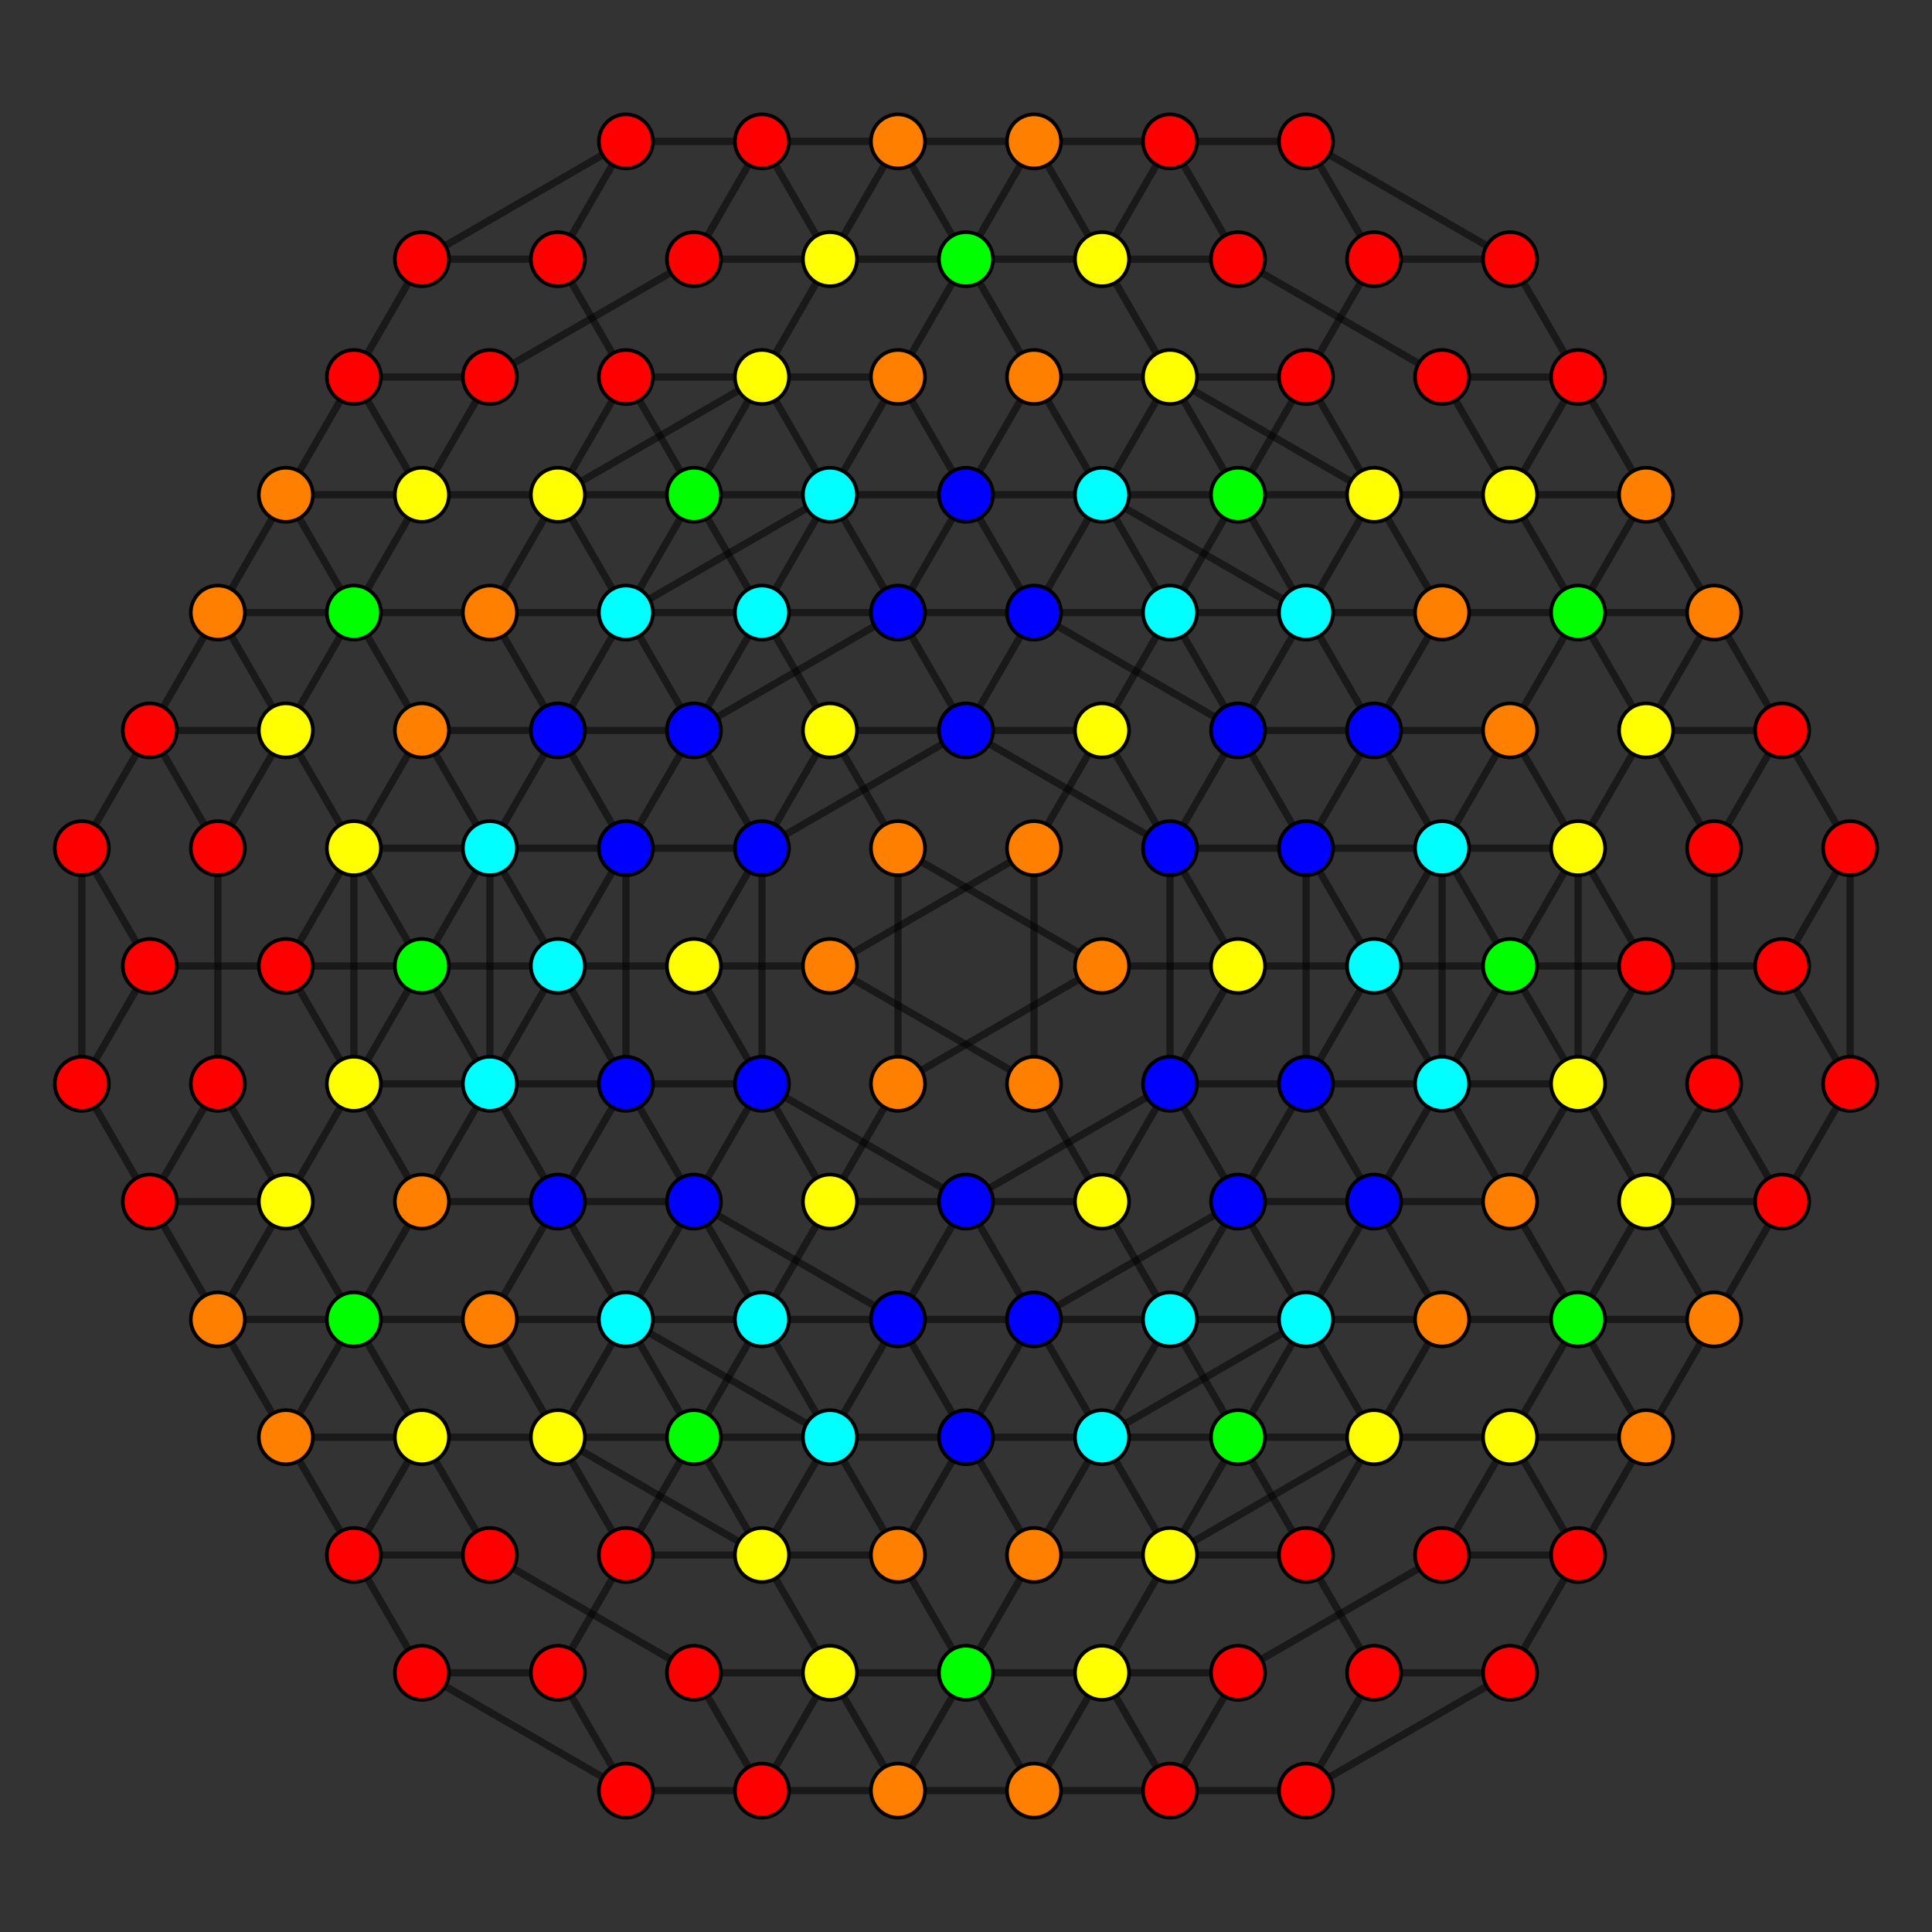 <?xml version="1.0" encoding="UTF-8" standalone="no"?>
<svg
xmlns="http://www.w3.org/2000/svg"
version="1.0"
width="1600" height="1600"
id="6-demicube_t0123_D4.svg">
<rect width="100%" height="100%" fill="#333333" stroke="none"/>
<!-- Point overlap:12 24 36 48 60 72  -->
<g style="stroke:#000000;stroke-width:6.0;stroke-opacity:0.50;">
<line x1="1532.227" y1="702.442" x2="1532.227" y2="702.442"/>
<line x1="1532.227" y1="702.442" x2="1475.902" y2="604.884"/>
<line x1="1532.227" y1="702.442" x2="1475.902" y2="800.000"/>
<line x1="1532.227" y1="702.442" x2="1532.227" y2="897.558"/>
<line x1="349.399" y1="1385.348" x2="349.399" y2="1385.348"/>
<line x1="349.399" y1="1385.348" x2="293.074" y2="1287.790"/>
<line x1="349.399" y1="1385.348" x2="518.374" y2="1482.906"/>
<line x1="349.399" y1="1385.348" x2="462.049" y2="1385.348"/>
<line x1="856.325" y1="897.558" x2="856.325" y2="897.558"/>
<line x1="856.325" y1="897.558" x2="912.650" y2="995.116"/>
<line x1="856.325" y1="897.558" x2="687.350" y2="800.000"/>
<line x1="856.325" y1="897.558" x2="856.325" y2="702.442"/>
<line x1="462.049" y1="214.652" x2="462.049" y2="214.652"/>
<line x1="462.049" y1="214.652" x2="518.374" y2="312.210"/>
<line x1="462.049" y1="214.652" x2="518.374" y2="117.094"/>
<line x1="462.049" y1="214.652" x2="349.399" y2="214.652"/>
<line x1="1137.951" y1="1385.348" x2="1137.951" y2="1385.348"/>
<line x1="1137.951" y1="1385.348" x2="1081.626" y2="1287.790"/>
<line x1="1137.951" y1="1385.348" x2="1081.626" y2="1482.906"/>
<line x1="1137.951" y1="1385.348" x2="1250.601" y2="1385.348"/>
<line x1="743.675" y1="702.442" x2="743.675" y2="702.442"/>
<line x1="743.675" y1="702.442" x2="687.350" y2="604.884"/>
<line x1="743.675" y1="702.442" x2="912.650" y2="800.000"/>
<line x1="743.675" y1="702.442" x2="743.675" y2="897.558"/>
<line x1="1250.601" y1="214.652" x2="1250.601" y2="214.652"/>
<line x1="1250.601" y1="214.652" x2="1306.926" y2="312.210"/>
<line x1="1250.601" y1="214.652" x2="1081.626" y2="117.094"/>
<line x1="1250.601" y1="214.652" x2="1137.951" y2="214.652"/>
<line x1="67.773" y1="897.558" x2="67.773" y2="897.558"/>
<line x1="67.773" y1="897.558" x2="124.098" y2="995.116"/>
<line x1="67.773" y1="897.558" x2="124.098" y2="800.000"/>
<line x1="67.773" y1="897.558" x2="67.773" y2="702.442"/>
<line x1="1475.902" y1="604.884" x2="1475.902" y2="604.884"/>
<line x1="1475.902" y1="604.884" x2="1419.577" y2="507.326"/>
<line x1="1475.902" y1="604.884" x2="1363.251" y2="604.884"/>
<line x1="1475.902" y1="604.884" x2="1419.577" y2="702.442"/>
<line x1="293.074" y1="1287.790" x2="293.074" y2="1287.790"/>
<line x1="293.074" y1="1287.790" x2="236.749" y2="1190.232"/>
<line x1="293.074" y1="1287.790" x2="405.724" y2="1287.790"/>
<line x1="293.074" y1="1287.790" x2="349.399" y2="1190.232"/>
<line x1="912.650" y1="995.116" x2="912.650" y2="995.116"/>
<line x1="912.650" y1="995.116" x2="968.975" y2="1092.674"/>
<line x1="912.650" y1="995.116" x2="800.000" y2="995.116"/>
<line x1="912.650" y1="995.116" x2="968.975" y2="897.558"/>
<line x1="518.374" y1="312.210" x2="518.374" y2="312.210"/>
<line x1="518.374" y1="312.210" x2="574.699" y2="409.768"/>
<line x1="518.374" y1="312.210" x2="631.025" y2="312.210"/>
<line x1="518.374" y1="312.210" x2="462.049" y2="409.768"/>
<line x1="1081.626" y1="1287.790" x2="1081.626" y2="1287.790"/>
<line x1="1081.626" y1="1287.790" x2="1025.301" y2="1190.232"/>
<line x1="1081.626" y1="1287.790" x2="968.975" y2="1287.790"/>
<line x1="1081.626" y1="1287.790" x2="1137.951" y2="1190.232"/>
<line x1="687.350" y1="604.884" x2="687.350" y2="604.884"/>
<line x1="687.350" y1="604.884" x2="631.025" y2="507.326"/>
<line x1="687.350" y1="604.884" x2="800.000" y2="604.884"/>
<line x1="687.350" y1="604.884" x2="631.025" y2="702.442"/>
<line x1="1306.926" y1="312.210" x2="1306.926" y2="312.210"/>
<line x1="1306.926" y1="312.210" x2="1363.251" y2="409.768"/>
<line x1="1306.926" y1="312.210" x2="1194.276" y2="312.210"/>
<line x1="1306.926" y1="312.210" x2="1250.601" y2="409.768"/>
<line x1="124.098" y1="995.116" x2="124.098" y2="995.116"/>
<line x1="124.098" y1="995.116" x2="180.423" y2="1092.674"/>
<line x1="124.098" y1="995.116" x2="236.749" y2="995.116"/>
<line x1="124.098" y1="995.116" x2="180.423" y2="897.558"/>
<line x1="1419.577" y1="507.326" x2="1363.251" y2="409.768"/>
<line x1="1419.577" y1="507.326" x2="1419.577" y2="507.326"/>
<line x1="1419.577" y1="507.326" x2="1306.926" y2="507.326"/>
<line x1="1419.577" y1="507.326" x2="1363.251" y2="604.884"/>
<line x1="236.749" y1="1190.232" x2="180.423" y2="1092.674"/>
<line x1="236.749" y1="1190.232" x2="236.749" y2="1190.232"/>
<line x1="236.749" y1="1190.232" x2="349.399" y2="1190.232"/>
<line x1="236.749" y1="1190.232" x2="293.074" y2="1092.674"/>
<line x1="968.975" y1="1092.674" x2="1025.301" y2="1190.232"/>
<line x1="968.975" y1="1092.674" x2="968.975" y2="1092.674"/>
<line x1="968.975" y1="1092.674" x2="856.325" y2="1092.674"/>
<line x1="968.975" y1="1092.674" x2="1025.301" y2="995.116"/>
<line x1="574.699" y1="409.768" x2="631.025" y2="507.326"/>
<line x1="574.699" y1="409.768" x2="574.699" y2="409.768"/>
<line x1="574.699" y1="409.768" x2="687.350" y2="409.768"/>
<line x1="574.699" y1="409.768" x2="518.374" y2="507.326"/>
<line x1="1025.301" y1="1190.232" x2="1025.301" y2="1190.232"/>
<line x1="1025.301" y1="1190.232" x2="912.650" y2="1190.232"/>
<line x1="1025.301" y1="1190.232" x2="1081.626" y2="1092.674"/>
<line x1="631.025" y1="507.326" x2="631.025" y2="507.326"/>
<line x1="631.025" y1="507.326" x2="743.675" y2="507.326"/>
<line x1="631.025" y1="507.326" x2="574.699" y2="604.884"/>
<line x1="1363.251" y1="409.768" x2="1363.251" y2="409.768"/>
<line x1="1363.251" y1="409.768" x2="1250.601" y2="409.768"/>
<line x1="1363.251" y1="409.768" x2="1306.926" y2="507.326"/>
<line x1="180.423" y1="1092.674" x2="180.423" y2="1092.674"/>
<line x1="180.423" y1="1092.674" x2="293.074" y2="1092.674"/>
<line x1="180.423" y1="1092.674" x2="236.749" y2="995.116"/>
<line x1="1475.902" y1="800.000" x2="1475.902" y2="800.000"/>
<line x1="1475.902" y1="800.000" x2="1363.251" y2="800.000"/>
<line x1="1475.902" y1="800.000" x2="1532.227" y2="897.558"/>
<line x1="518.374" y1="1482.906" x2="518.374" y2="1482.906"/>
<line x1="518.374" y1="1482.906" x2="631.025" y2="1482.906"/>
<line x1="518.374" y1="1482.906" x2="462.049" y2="1385.348"/>
<line x1="687.350" y1="800.000" x2="687.350" y2="800.000"/>
<line x1="687.350" y1="800.000" x2="574.699" y2="800.000"/>
<line x1="687.350" y1="800.000" x2="856.325" y2="702.442"/>
<line x1="518.374" y1="117.094" x2="518.374" y2="117.094"/>
<line x1="518.374" y1="117.094" x2="631.025" y2="117.094"/>
<line x1="518.374" y1="117.094" x2="349.399" y2="214.652"/>
<line x1="1081.626" y1="1482.906" x2="1081.626" y2="1482.906"/>
<line x1="1081.626" y1="1482.906" x2="968.975" y2="1482.906"/>
<line x1="1081.626" y1="1482.906" x2="1250.601" y2="1385.348"/>
<line x1="912.650" y1="800.000" x2="912.650" y2="800.000"/>
<line x1="912.650" y1="800.000" x2="1025.301" y2="800.000"/>
<line x1="912.650" y1="800.000" x2="743.675" y2="897.558"/>
<line x1="1081.626" y1="117.094" x2="1081.626" y2="117.094"/>
<line x1="1081.626" y1="117.094" x2="968.975" y2="117.094"/>
<line x1="1081.626" y1="117.094" x2="1137.951" y2="214.652"/>
<line x1="124.098" y1="800.000" x2="124.098" y2="800.000"/>
<line x1="124.098" y1="800.000" x2="236.749" y2="800.000"/>
<line x1="124.098" y1="800.000" x2="67.773" y2="702.442"/>
<line x1="1363.251" y1="604.884" x2="1363.251" y2="604.884"/>
<line x1="1363.251" y1="604.884" x2="1306.926" y2="507.326"/>
<line x1="1363.251" y1="604.884" x2="1306.926" y2="702.442"/>
<line x1="1363.251" y1="604.884" x2="1419.577" y2="702.442"/>
<line x1="405.724" y1="1287.790" x2="405.724" y2="1287.790"/>
<line x1="405.724" y1="1287.790" x2="349.399" y2="1190.232"/>
<line x1="405.724" y1="1287.790" x2="574.699" y2="1385.348"/>
<line x1="800.000" y1="995.116" x2="800.000" y2="995.116"/>
<line x1="800.000" y1="995.116" x2="856.325" y2="1092.674"/>
<line x1="800.000" y1="995.116" x2="631.025" y2="897.558"/>
<line x1="800.000" y1="995.116" x2="968.975" y2="897.558"/>
<line x1="631.025" y1="312.210" x2="631.025" y2="312.210"/>
<line x1="631.025" y1="312.210" x2="687.350" y2="409.768"/>
<line x1="631.025" y1="312.210" x2="687.350" y2="214.652"/>
<line x1="631.025" y1="312.210" x2="462.049" y2="409.768"/>
<line x1="968.975" y1="1287.790" x2="968.975" y2="1287.790"/>
<line x1="968.975" y1="1287.790" x2="912.650" y2="1190.232"/>
<line x1="968.975" y1="1287.790" x2="912.650" y2="1385.348"/>
<line x1="968.975" y1="1287.790" x2="1137.951" y2="1190.232"/>
<line x1="800.000" y1="604.884" x2="800.000" y2="604.884"/>
<line x1="800.000" y1="604.884" x2="743.675" y2="507.326"/>
<line x1="800.000" y1="604.884" x2="968.975" y2="702.442"/>
<line x1="800.000" y1="604.884" x2="631.025" y2="702.442"/>
<line x1="1194.276" y1="312.210" x2="1194.276" y2="312.210"/>
<line x1="1194.276" y1="312.210" x2="1250.601" y2="409.768"/>
<line x1="1194.276" y1="312.210" x2="1025.301" y2="214.652"/>
<line x1="236.749" y1="995.116" x2="236.749" y2="995.116"/>
<line x1="236.749" y1="995.116" x2="293.074" y2="1092.674"/>
<line x1="236.749" y1="995.116" x2="293.074" y2="897.558"/>
<line x1="236.749" y1="995.116" x2="180.423" y2="897.558"/>
<line x1="1306.926" y1="507.326" x2="1250.601" y2="409.768"/>
<line x1="1306.926" y1="507.326" x2="1306.926" y2="507.326"/>
<line x1="1306.926" y1="507.326" x2="1194.276" y2="507.326"/>
<line x1="349.399" y1="1190.232" x2="293.074" y2="1092.674"/>
<line x1="349.399" y1="1190.232" x2="349.399" y2="1190.232"/>
<line x1="349.399" y1="1190.232" x2="462.049" y2="1190.232"/>
<line x1="856.325" y1="1092.674" x2="912.650" y2="1190.232"/>
<line x1="856.325" y1="1092.674" x2="856.325" y2="1092.674"/>
<line x1="856.325" y1="1092.674" x2="743.675" y2="1092.674"/>
<line x1="856.325" y1="1092.674" x2="1025.301" y2="995.116"/>
<line x1="687.350" y1="409.768" x2="743.675" y2="507.326"/>
<line x1="687.350" y1="409.768" x2="687.350" y2="409.768"/>
<line x1="687.350" y1="409.768" x2="800.000" y2="409.768"/>
<line x1="687.350" y1="409.768" x2="518.374" y2="507.326"/>
<line x1="912.650" y1="1190.232" x2="912.650" y2="1190.232"/>
<line x1="912.650" y1="1190.232" x2="800.000" y2="1190.232"/>
<line x1="912.650" y1="1190.232" x2="1081.626" y2="1092.674"/>
<line x1="743.675" y1="507.326" x2="743.675" y2="507.326"/>
<line x1="743.675" y1="507.326" x2="856.325" y2="507.326"/>
<line x1="743.675" y1="507.326" x2="574.699" y2="604.884"/>
<line x1="1250.601" y1="409.768" x2="1250.601" y2="409.768"/>
<line x1="1250.601" y1="409.768" x2="1137.951" y2="409.768"/>
<line x1="293.074" y1="1092.674" x2="293.074" y2="1092.674"/>
<line x1="293.074" y1="1092.674" x2="405.724" y2="1092.674"/>
<line x1="1363.251" y1="800.000" x2="1363.251" y2="800.000"/>
<line x1="1363.251" y1="800.000" x2="1306.926" y2="702.442"/>
<line x1="1363.251" y1="800.000" x2="1250.601" y2="800.000"/>
<line x1="1363.251" y1="800.000" x2="1306.926" y2="897.558"/>
<line x1="631.025" y1="1482.906" x2="631.025" y2="1482.906"/>
<line x1="631.025" y1="1482.906" x2="574.699" y2="1385.348"/>
<line x1="631.025" y1="1482.906" x2="743.675" y2="1482.906"/>
<line x1="631.025" y1="1482.906" x2="687.350" y2="1385.348"/>
<line x1="574.699" y1="800.000" x2="574.699" y2="800.000"/>
<line x1="574.699" y1="800.000" x2="631.025" y2="897.558"/>
<line x1="574.699" y1="800.000" x2="462.049" y2="800.000"/>
<line x1="574.699" y1="800.000" x2="631.025" y2="702.442"/>
<line x1="631.025" y1="117.094" x2="631.025" y2="117.094"/>
<line x1="631.025" y1="117.094" x2="687.350" y2="214.652"/>
<line x1="631.025" y1="117.094" x2="743.675" y2="117.094"/>
<line x1="631.025" y1="117.094" x2="574.699" y2="214.652"/>
<line x1="968.975" y1="1482.906" x2="968.975" y2="1482.906"/>
<line x1="968.975" y1="1482.906" x2="912.650" y2="1385.348"/>
<line x1="968.975" y1="1482.906" x2="856.325" y2="1482.906"/>
<line x1="968.975" y1="1482.906" x2="1025.301" y2="1385.348"/>
<line x1="1025.301" y1="800.000" x2="1025.301" y2="800.000"/>
<line x1="1025.301" y1="800.000" x2="968.975" y2="702.442"/>
<line x1="1025.301" y1="800.000" x2="1137.951" y2="800.000"/>
<line x1="1025.301" y1="800.000" x2="968.975" y2="897.558"/>
<line x1="968.975" y1="117.094" x2="968.975" y2="117.094"/>
<line x1="968.975" y1="117.094" x2="1025.301" y2="214.652"/>
<line x1="968.975" y1="117.094" x2="856.325" y2="117.094"/>
<line x1="968.975" y1="117.094" x2="912.650" y2="214.652"/>
<line x1="236.749" y1="800.000" x2="236.749" y2="800.000"/>
<line x1="236.749" y1="800.000" x2="293.074" y2="897.558"/>
<line x1="236.749" y1="800.000" x2="349.399" y2="800.000"/>
<line x1="236.749" y1="800.000" x2="293.074" y2="702.442"/>
<line x1="1306.926" y1="702.442" x2="1306.926" y2="702.442"/>
<line x1="1306.926" y1="702.442" x2="1194.276" y2="702.442"/>
<line x1="1306.926" y1="702.442" x2="1306.926" y2="897.558"/>
<line x1="574.699" y1="1385.348" x2="574.699" y2="1385.348"/>
<line x1="574.699" y1="1385.348" x2="687.350" y2="1385.348"/>
<line x1="631.025" y1="897.558" x2="631.025" y2="897.558"/>
<line x1="631.025" y1="897.558" x2="518.374" y2="897.558"/>
<line x1="631.025" y1="897.558" x2="631.025" y2="702.442"/>
<line x1="687.350" y1="214.652" x2="687.350" y2="214.652"/>
<line x1="687.350" y1="214.652" x2="800.000" y2="214.652"/>
<line x1="687.350" y1="214.652" x2="574.699" y2="214.652"/>
<line x1="912.650" y1="1385.348" x2="912.650" y2="1385.348"/>
<line x1="912.650" y1="1385.348" x2="800.000" y2="1385.348"/>
<line x1="912.650" y1="1385.348" x2="1025.301" y2="1385.348"/>
<line x1="968.975" y1="702.442" x2="968.975" y2="702.442"/>
<line x1="968.975" y1="702.442" x2="1081.626" y2="702.442"/>
<line x1="968.975" y1="702.442" x2="968.975" y2="897.558"/>
<line x1="1025.301" y1="214.652" x2="1025.301" y2="214.652"/>
<line x1="1025.301" y1="214.652" x2="912.650" y2="214.652"/>
<line x1="293.074" y1="897.558" x2="293.074" y2="897.558"/>
<line x1="293.074" y1="897.558" x2="405.724" y2="897.558"/>
<line x1="293.074" y1="897.558" x2="293.074" y2="702.442"/>
<line x1="1194.276" y1="507.326" x2="1137.951" y2="409.768"/>
<line x1="1194.276" y1="507.326" x2="1194.276" y2="507.326"/>
<line x1="1194.276" y1="507.326" x2="1137.951" y2="604.884"/>
<line x1="1194.276" y1="507.326" x2="1081.626" y2="507.326"/>
<line x1="462.049" y1="1190.232" x2="405.724" y2="1092.674"/>
<line x1="462.049" y1="1190.232" x2="462.049" y2="1190.232"/>
<line x1="462.049" y1="1190.232" x2="631.025" y2="1287.790"/>
<line x1="462.049" y1="1190.232" x2="574.699" y2="1190.232"/>
<line x1="462.049" y1="1190.232" x2="518.374" y2="1092.674"/>
<line x1="743.675" y1="1092.674" x2="800.000" y2="1190.232"/>
<line x1="743.675" y1="1092.674" x2="743.675" y2="1092.674"/>
<line x1="743.675" y1="1092.674" x2="574.699" y2="995.116"/>
<line x1="743.675" y1="1092.674" x2="631.025" y2="1092.674"/>
<line x1="743.675" y1="1092.674" x2="800.000" y2="995.116"/>
<line x1="800.000" y1="409.768" x2="856.325" y2="507.326"/>
<line x1="800.000" y1="409.768" x2="800.000" y2="409.768"/>
<line x1="800.000" y1="409.768" x2="856.325" y2="312.210"/>
<line x1="800.000" y1="409.768" x2="912.650" y2="409.768"/>
<line x1="800.000" y1="409.768" x2="743.675" y2="507.326"/>
<line x1="800.000" y1="1190.232" x2="800.000" y2="1190.232"/>
<line x1="800.000" y1="1190.232" x2="743.675" y2="1287.790"/>
<line x1="800.000" y1="1190.232" x2="687.350" y2="1190.232"/>
<line x1="800.000" y1="1190.232" x2="856.325" y2="1092.674"/>
<line x1="856.325" y1="507.326" x2="856.325" y2="507.326"/>
<line x1="856.325" y1="507.326" x2="1025.301" y2="604.884"/>
<line x1="856.325" y1="507.326" x2="968.975" y2="507.326"/>
<line x1="856.325" y1="507.326" x2="800.000" y2="604.884"/>
<line x1="1137.951" y1="409.768" x2="1137.951" y2="409.768"/>
<line x1="1137.951" y1="409.768" x2="968.975" y2="312.210"/>
<line x1="1137.951" y1="409.768" x2="1025.301" y2="409.768"/>
<line x1="1137.951" y1="409.768" x2="1081.626" y2="507.326"/>
<line x1="405.724" y1="1092.674" x2="405.724" y2="1092.674"/>
<line x1="405.724" y1="1092.674" x2="462.049" y2="995.116"/>
<line x1="405.724" y1="1092.674" x2="518.374" y2="1092.674"/>
<line x1="1250.601" y1="800.000" x2="1137.951" y2="800.000"/>
<line x1="1250.601" y1="800.000" x2="1250.601" y2="800.000"/>
<line x1="1250.601" y1="800.000" x2="1194.276" y2="702.442"/>
<line x1="1250.601" y1="800.000" x2="1194.276" y2="897.558"/>
<line x1="743.675" y1="1482.906" x2="856.325" y2="1482.906"/>
<line x1="743.675" y1="1482.906" x2="743.675" y2="1482.906"/>
<line x1="743.675" y1="1482.906" x2="687.350" y2="1385.348"/>
<line x1="743.675" y1="1482.906" x2="800.000" y2="1385.348"/>
<line x1="462.049" y1="800.000" x2="349.399" y2="800.000"/>
<line x1="462.049" y1="800.000" x2="462.049" y2="800.000"/>
<line x1="462.049" y1="800.000" x2="518.374" y2="897.558"/>
<line x1="462.049" y1="800.000" x2="518.374" y2="702.442"/>
<line x1="743.675" y1="117.094" x2="856.325" y2="117.094"/>
<line x1="743.675" y1="117.094" x2="743.675" y2="117.094"/>
<line x1="743.675" y1="117.094" x2="800.000" y2="214.652"/>
<line x1="743.675" y1="117.094" x2="687.350" y2="214.652"/>
<line x1="856.325" y1="1482.906" x2="856.325" y2="1482.906"/>
<line x1="856.325" y1="1482.906" x2="800.000" y2="1385.348"/>
<line x1="856.325" y1="1482.906" x2="912.650" y2="1385.348"/>
<line x1="1137.951" y1="800.000" x2="1137.951" y2="800.000"/>
<line x1="1137.951" y1="800.000" x2="1081.626" y2="702.442"/>
<line x1="1137.951" y1="800.000" x2="1081.626" y2="897.558"/>
<line x1="856.325" y1="117.094" x2="856.325" y2="117.094"/>
<line x1="856.325" y1="117.094" x2="912.650" y2="214.652"/>
<line x1="856.325" y1="117.094" x2="800.000" y2="214.652"/>
<line x1="349.399" y1="800.000" x2="349.399" y2="800.000"/>
<line x1="349.399" y1="800.000" x2="405.724" y2="897.558"/>
<line x1="349.399" y1="800.000" x2="405.724" y2="702.442"/>
<line x1="1194.276" y1="702.442" x2="1081.626" y2="702.442"/>
<line x1="1194.276" y1="702.442" x2="1194.276" y2="702.442"/>
<line x1="1194.276" y1="702.442" x2="1137.951" y2="604.884"/>
<line x1="1194.276" y1="702.442" x2="1194.276" y2="897.558"/>
<line x1="687.350" y1="1385.348" x2="800.000" y2="1385.348"/>
<line x1="687.350" y1="1385.348" x2="687.350" y2="1385.348"/>
<line x1="687.350" y1="1385.348" x2="631.025" y2="1287.790"/>
<line x1="518.374" y1="897.558" x2="405.724" y2="897.558"/>
<line x1="518.374" y1="897.558" x2="518.374" y2="897.558"/>
<line x1="518.374" y1="897.558" x2="574.699" y2="995.116"/>
<line x1="518.374" y1="897.558" x2="518.374" y2="702.442"/>
<line x1="800.000" y1="214.652" x2="912.650" y2="214.652"/>
<line x1="800.000" y1="214.652" x2="800.000" y2="214.652"/>
<line x1="800.000" y1="214.652" x2="856.325" y2="312.210"/>
<line x1="800.000" y1="1385.348" x2="800.000" y2="1385.348"/>
<line x1="800.000" y1="1385.348" x2="743.675" y2="1287.790"/>
<line x1="1081.626" y1="702.442" x2="1081.626" y2="702.442"/>
<line x1="1081.626" y1="702.442" x2="1025.301" y2="604.884"/>
<line x1="1081.626" y1="702.442" x2="1081.626" y2="897.558"/>
<line x1="912.650" y1="214.652" x2="912.650" y2="214.652"/>
<line x1="912.650" y1="214.652" x2="968.975" y2="312.210"/>
<line x1="405.724" y1="897.558" x2="405.724" y2="897.558"/>
<line x1="405.724" y1="897.558" x2="462.049" y2="995.116"/>
<line x1="405.724" y1="897.558" x2="405.724" y2="702.442"/>
<line x1="1137.951" y1="604.884" x2="1025.301" y2="604.884"/>
<line x1="1137.951" y1="604.884" x2="1137.951" y2="604.884"/>
<line x1="1137.951" y1="604.884" x2="1081.626" y2="507.326"/>
<line x1="1137.951" y1="604.884" x2="1081.626" y2="702.442"/>
<line x1="631.025" y1="1287.790" x2="743.675" y2="1287.790"/>
<line x1="631.025" y1="1287.790" x2="631.025" y2="1287.790"/>
<line x1="631.025" y1="1287.790" x2="574.699" y2="1190.232"/>
<line x1="631.025" y1="1287.790" x2="687.350" y2="1190.232"/>
<line x1="574.699" y1="995.116" x2="462.049" y2="995.116"/>
<line x1="574.699" y1="995.116" x2="574.699" y2="995.116"/>
<line x1="574.699" y1="995.116" x2="631.025" y2="1092.674"/>
<line x1="574.699" y1="995.116" x2="631.025" y2="897.558"/>
<line x1="856.325" y1="312.210" x2="968.975" y2="312.210"/>
<line x1="856.325" y1="312.210" x2="856.325" y2="312.210"/>
<line x1="856.325" y1="312.210" x2="912.650" y2="409.768"/>
<line x1="743.675" y1="1287.790" x2="743.675" y2="1287.790"/>
<line x1="743.675" y1="1287.790" x2="687.350" y2="1190.232"/>
<line x1="1025.301" y1="604.884" x2="1025.301" y2="604.884"/>
<line x1="1025.301" y1="604.884" x2="968.975" y2="507.326"/>
<line x1="1025.301" y1="604.884" x2="968.975" y2="702.442"/>
<line x1="968.975" y1="312.210" x2="968.975" y2="312.210"/>
<line x1="968.975" y1="312.210" x2="1025.301" y2="409.768"/>
<line x1="968.975" y1="312.210" x2="912.650" y2="409.768"/>
<line x1="462.049" y1="995.116" x2="462.049" y2="995.116"/>
<line x1="462.049" y1="995.116" x2="518.374" y2="1092.674"/>
<line x1="462.049" y1="995.116" x2="518.374" y2="897.558"/>
<line x1="1081.626" y1="507.326" x2="912.650" y2="409.768"/>
<line x1="1081.626" y1="507.326" x2="1081.626" y2="507.326"/>
<line x1="1081.626" y1="507.326" x2="1025.301" y2="604.884"/>
<line x1="574.699" y1="1190.232" x2="631.025" y2="1092.674"/>
<line x1="574.699" y1="1190.232" x2="574.699" y2="1190.232"/>
<line x1="631.025" y1="1092.674" x2="631.025" y2="1092.674"/>
<line x1="631.025" y1="1092.674" x2="687.350" y2="995.116"/>
<line x1="912.650" y1="409.768" x2="912.650" y2="409.768"/>
<line x1="912.650" y1="409.768" x2="856.325" y2="507.326"/>
<line x1="687.350" y1="1190.232" x2="518.374" y2="1092.674"/>
<line x1="687.350" y1="1190.232" x2="687.350" y2="1190.232"/>
<line x1="687.350" y1="1190.232" x2="743.675" y2="1092.674"/>
<line x1="968.975" y1="507.326" x2="1025.301" y2="409.768"/>
<line x1="968.975" y1="507.326" x2="968.975" y2="507.326"/>
<line x1="968.975" y1="507.326" x2="912.650" y2="604.884"/>
<line x1="1025.301" y1="409.768" x2="1025.301" y2="409.768"/>
<line x1="518.374" y1="1092.674" x2="518.374" y2="1092.674"/>
<line x1="518.374" y1="1092.674" x2="574.699" y2="995.116"/>
<line x1="1532.227" y1="897.558" x2="1532.227" y2="897.558"/>
<line x1="1532.227" y1="897.558" x2="1475.902" y2="995.116"/>
<line x1="462.049" y1="1385.348" x2="462.049" y2="1385.348"/>
<line x1="462.049" y1="1385.348" x2="518.374" y2="1287.790"/>
<line x1="856.325" y1="702.442" x2="856.325" y2="702.442"/>
<line x1="856.325" y1="702.442" x2="912.650" y2="604.884"/>
<line x1="349.399" y1="214.652" x2="349.399" y2="214.652"/>
<line x1="349.399" y1="214.652" x2="293.074" y2="312.210"/>
<line x1="1250.601" y1="1385.348" x2="1250.601" y2="1385.348"/>
<line x1="1250.601" y1="1385.348" x2="1306.926" y2="1287.790"/>
<line x1="743.675" y1="897.558" x2="743.675" y2="897.558"/>
<line x1="743.675" y1="897.558" x2="687.350" y2="995.116"/>
<line x1="1137.951" y1="214.652" x2="1137.951" y2="214.652"/>
<line x1="1137.951" y1="214.652" x2="1081.626" y2="312.210"/>
<line x1="67.773" y1="702.442" x2="67.773" y2="702.442"/>
<line x1="67.773" y1="702.442" x2="124.098" y2="604.884"/>
<line x1="1419.577" y1="702.442" x2="1419.577" y2="702.442"/>
<line x1="1419.577" y1="702.442" x2="1419.577" y2="897.558"/>
<line x1="968.975" y1="897.558" x2="968.975" y2="897.558"/>
<line x1="968.975" y1="897.558" x2="1025.301" y2="995.116"/>
<line x1="462.049" y1="409.768" x2="462.049" y2="409.768"/>
<line x1="462.049" y1="409.768" x2="518.374" y2="507.326"/>
<line x1="462.049" y1="409.768" x2="349.399" y2="409.768"/>
<line x1="1137.951" y1="1190.232" x2="1137.951" y2="1190.232"/>
<line x1="1137.951" y1="1190.232" x2="1081.626" y2="1092.674"/>
<line x1="1137.951" y1="1190.232" x2="1250.601" y2="1190.232"/>
<line x1="631.025" y1="702.442" x2="631.025" y2="702.442"/>
<line x1="631.025" y1="702.442" x2="574.699" y2="604.884"/>
<line x1="180.423" y1="897.558" x2="180.423" y2="897.558"/>
<line x1="180.423" y1="897.558" x2="180.424" y2="702.442"/>
<line x1="293.074" y1="1092.674" x2="349.399" y2="995.116"/>
<line x1="1025.301" y1="995.116" x2="1081.626" y2="1092.674"/>
<line x1="1025.301" y1="995.116" x2="1025.301" y2="995.116"/>
<line x1="1025.301" y1="995.116" x2="1081.626" y2="897.558"/>
<line x1="518.374" y1="507.326" x2="574.699" y2="604.884"/>
<line x1="518.374" y1="507.326" x2="518.374" y2="507.326"/>
<line x1="518.374" y1="507.326" x2="462.049" y2="604.884"/>
<line x1="1081.626" y1="1092.674" x2="1081.626" y2="1092.674"/>
<line x1="1081.626" y1="1092.674" x2="1137.951" y2="995.116"/>
<line x1="574.699" y1="604.884" x2="574.699" y2="604.884"/>
<line x1="574.699" y1="604.884" x2="518.374" y2="702.442"/>
<line x1="1306.926" y1="507.326" x2="1250.601" y2="604.884"/>
<line x1="1306.926" y1="897.558" x2="1306.926" y2="897.558"/>
<line x1="1306.926" y1="897.558" x2="1194.276" y2="897.558"/>
<line x1="1306.926" y1="897.558" x2="1363.251" y2="995.116"/>
<line x1="631.025" y1="702.442" x2="518.374" y2="702.442"/>
<line x1="574.699" y1="214.652" x2="574.699" y2="214.652"/>
<line x1="574.699" y1="214.652" x2="405.724" y2="312.210"/>
<line x1="1025.301" y1="1385.348" x2="1025.301" y2="1385.348"/>
<line x1="1025.301" y1="1385.348" x2="1194.276" y2="1287.790"/>
<line x1="968.975" y1="897.558" x2="1081.626" y2="897.558"/>
<line x1="293.074" y1="702.442" x2="293.074" y2="702.442"/>
<line x1="293.074" y1="702.442" x2="405.724" y2="702.442"/>
<line x1="293.074" y1="702.442" x2="236.749" y2="604.884"/>
<line x1="518.374" y1="1092.674" x2="631.025" y2="1092.674"/>
<line x1="800.000" y1="995.116" x2="687.350" y2="995.116"/>
<line x1="800.000" y1="604.884" x2="912.650" y2="604.884"/>
<line x1="1081.626" y1="507.326" x2="968.975" y2="507.326"/>
<line x1="1194.276" y1="897.558" x2="1081.626" y2="897.558"/>
<line x1="1194.276" y1="897.558" x2="1194.276" y2="897.558"/>
<line x1="1194.276" y1="897.558" x2="1137.951" y2="995.116"/>
<line x1="800.000" y1="1385.348" x2="856.325" y2="1287.790"/>
<line x1="518.374" y1="702.442" x2="405.724" y2="702.442"/>
<line x1="518.374" y1="702.442" x2="518.374" y2="702.442"/>
<line x1="1081.626" y1="897.558" x2="1081.626" y2="897.558"/>
<line x1="800.000" y1="214.652" x2="743.675" y2="312.210"/>
<line x1="405.724" y1="702.442" x2="405.724" y2="702.442"/>
<line x1="405.724" y1="702.442" x2="462.049" y2="604.884"/>
<line x1="687.350" y1="1190.232" x2="631.025" y2="1092.674"/>
<line x1="631.025" y1="897.558" x2="687.350" y2="995.116"/>
<line x1="968.975" y1="702.442" x2="912.650" y2="604.884"/>
<line x1="912.650" y1="409.768" x2="968.975" y2="507.326"/>
<line x1="1475.902" y1="995.116" x2="1475.902" y2="995.116"/>
<line x1="1475.902" y1="995.116" x2="1419.577" y2="897.558"/>
<line x1="1475.902" y1="995.116" x2="1363.251" y2="995.116"/>
<line x1="1475.902" y1="995.116" x2="1419.577" y2="1092.674"/>
<line x1="518.374" y1="1287.790" x2="518.374" y2="1287.790"/>
<line x1="518.374" y1="1287.790" x2="462.049" y2="1190.232"/>
<line x1="518.374" y1="1287.790" x2="631.025" y2="1287.790"/>
<line x1="518.374" y1="1287.790" x2="574.699" y2="1190.232"/>
<line x1="912.650" y1="604.884" x2="912.650" y2="604.884"/>
<line x1="293.074" y1="312.210" x2="293.074" y2="312.210"/>
<line x1="293.074" y1="312.210" x2="349.399" y2="409.768"/>
<line x1="293.074" y1="312.210" x2="405.724" y2="312.210"/>
<line x1="293.074" y1="312.210" x2="236.749" y2="409.768"/>
<line x1="1306.926" y1="1287.790" x2="1306.926" y2="1287.790"/>
<line x1="1306.926" y1="1287.790" x2="1250.601" y2="1190.232"/>
<line x1="1306.926" y1="1287.790" x2="1194.276" y2="1287.790"/>
<line x1="1306.926" y1="1287.790" x2="1363.251" y2="1190.232"/>
<line x1="687.350" y1="995.116" x2="687.350" y2="995.116"/>
<line x1="1081.626" y1="312.210" x2="1081.626" y2="312.210"/>
<line x1="1081.626" y1="312.210" x2="1137.951" y2="409.768"/>
<line x1="1081.626" y1="312.210" x2="968.975" y2="312.210"/>
<line x1="1081.626" y1="312.210" x2="1025.301" y2="409.768"/>
<line x1="124.098" y1="604.884" x2="124.098" y2="604.884"/>
<line x1="124.098" y1="604.884" x2="180.424" y2="702.442"/>
<line x1="124.098" y1="604.884" x2="236.749" y2="604.884"/>
<line x1="124.098" y1="604.884" x2="180.423" y2="507.326"/>
<line x1="1419.577" y1="897.558" x2="1419.577" y2="897.558"/>
<line x1="1419.577" y1="897.558" x2="1363.251" y2="995.116"/>
<line x1="349.399" y1="409.768" x2="349.399" y2="409.768"/>
<line x1="349.399" y1="409.768" x2="405.724" y2="312.210"/>
<line x1="349.399" y1="409.768" x2="293.074" y2="507.326"/>
<line x1="1250.601" y1="1190.232" x2="1250.601" y2="1190.232"/>
<line x1="1250.601" y1="1190.232" x2="1194.276" y2="1287.790"/>
<line x1="1250.601" y1="1190.232" x2="1306.926" y2="1092.674"/>
<line x1="180.424" y1="702.442" x2="180.424" y2="702.442"/>
<line x1="180.424" y1="702.442" x2="236.749" y2="604.884"/>
<line x1="1306.926" y1="702.442" x2="1250.601" y2="604.884"/>
<line x1="1306.926" y1="702.442" x2="1250.601" y2="800.000"/>
<line x1="349.399" y1="995.116" x2="293.074" y2="897.558"/>
<line x1="349.399" y1="995.116" x2="349.399" y2="995.116"/>
<line x1="349.399" y1="995.116" x2="462.049" y2="995.116"/>
<line x1="349.399" y1="995.116" x2="405.724" y2="897.558"/>
<line x1="1081.626" y1="897.558" x2="1137.951" y2="995.116"/>
<line x1="462.049" y1="604.884" x2="518.374" y2="702.442"/>
<line x1="462.049" y1="604.884" x2="462.049" y2="604.884"/>
<line x1="462.049" y1="604.884" x2="574.699" y2="604.884"/>
<line x1="462.049" y1="604.884" x2="349.399" y2="604.884"/>
<line x1="1137.951" y1="995.116" x2="1137.951" y2="995.116"/>
<line x1="1137.951" y1="995.116" x2="1025.301" y2="995.116"/>
<line x1="1137.951" y1="995.116" x2="1250.601" y2="995.116"/>
<line x1="1250.601" y1="604.884" x2="1250.601" y2="604.884"/>
<line x1="1250.601" y1="604.884" x2="1137.951" y2="604.884"/>
<line x1="1250.601" y1="604.884" x2="1194.276" y2="702.442"/>
<line x1="293.074" y1="897.558" x2="349.399" y2="800.000"/>
<line x1="1363.251" y1="995.116" x2="1363.251" y2="995.116"/>
<line x1="1363.251" y1="995.116" x2="1306.926" y2="1092.674"/>
<line x1="405.724" y1="312.210" x2="405.724" y2="312.210"/>
<line x1="1194.276" y1="1287.790" x2="1194.276" y2="1287.790"/>
<line x1="236.749" y1="604.884" x2="236.749" y2="604.884"/>
<line x1="236.749" y1="604.884" x2="293.074" y2="507.326"/>
<line x1="1194.276" y1="702.442" x2="1137.951" y2="800.000"/>
<line x1="405.724" y1="897.558" x2="462.049" y2="800.000"/>
<line x1="1137.951" y1="995.116" x2="1194.276" y2="1092.674"/>
<line x1="856.325" y1="1287.790" x2="968.975" y2="1287.790"/>
<line x1="856.325" y1="1287.790" x2="856.325" y2="1287.790"/>
<line x1="856.325" y1="1287.790" x2="800.000" y2="1190.232"/>
<line x1="856.325" y1="1287.790" x2="912.650" y2="1190.232"/>
<line x1="631.025" y1="312.210" x2="743.675" y2="312.210"/>
<line x1="631.025" y1="312.210" x2="574.699" y2="409.768"/>
<line x1="968.975" y1="1287.790" x2="1025.301" y2="1190.232"/>
<line x1="743.675" y1="312.210" x2="743.675" y2="312.210"/>
<line x1="743.675" y1="312.210" x2="800.000" y2="409.768"/>
<line x1="743.675" y1="312.210" x2="687.350" y2="409.768"/>
<line x1="462.049" y1="604.884" x2="405.724" y2="507.326"/>
<line x1="687.350" y1="409.768" x2="631.025" y2="507.326"/>
<line x1="912.650" y1="1190.232" x2="968.975" y2="1092.674"/>
<line x1="1419.577" y1="1092.674" x2="1363.251" y2="1190.232"/>
<line x1="1419.577" y1="1092.674" x2="1419.577" y2="1092.674"/>
<line x1="1419.577" y1="1092.674" x2="1363.251" y2="995.116"/>
<line x1="1419.577" y1="1092.674" x2="1306.926" y2="1092.674"/>
<line x1="574.699" y1="1190.232" x2="518.374" y2="1092.674"/>
<line x1="574.699" y1="1190.232" x2="687.350" y2="1190.232"/>
<line x1="236.749" y1="409.768" x2="180.423" y2="507.326"/>
<line x1="236.749" y1="409.768" x2="236.749" y2="409.768"/>
<line x1="236.749" y1="409.768" x2="293.074" y2="507.326"/>
<line x1="236.749" y1="409.768" x2="349.399" y2="409.768"/>
<line x1="1363.251" y1="1190.232" x2="1363.251" y2="1190.232"/>
<line x1="1363.251" y1="1190.232" x2="1306.926" y2="1092.674"/>
<line x1="1363.251" y1="1190.232" x2="1250.601" y2="1190.232"/>
<line x1="1025.301" y1="409.768" x2="1081.626" y2="507.326"/>
<line x1="1025.301" y1="409.768" x2="912.650" y2="409.768"/>
<line x1="180.423" y1="507.326" x2="180.423" y2="507.326"/>
<line x1="180.423" y1="507.326" x2="236.749" y2="604.884"/>
<line x1="180.423" y1="507.326" x2="293.074" y2="507.326"/>
<line x1="293.074" y1="507.326" x2="293.074" y2="507.326"/>
<line x1="293.074" y1="507.326" x2="349.399" y2="604.884"/>
<line x1="1306.926" y1="1092.674" x2="1306.926" y2="1092.674"/>
<line x1="1306.926" y1="1092.674" x2="1250.601" y2="995.116"/>
<line x1="1306.926" y1="897.558" x2="1250.601" y2="995.116"/>
<line x1="1306.926" y1="897.558" x2="1250.601" y2="800.000"/>
<line x1="349.399" y1="604.884" x2="293.074" y2="702.442"/>
<line x1="349.399" y1="604.884" x2="349.399" y2="604.884"/>
<line x1="349.399" y1="604.884" x2="405.724" y2="702.442"/>
<line x1="1250.601" y1="995.116" x2="1250.601" y2="995.116"/>
<line x1="1250.601" y1="995.116" x2="1194.276" y2="897.558"/>
<line x1="293.074" y1="702.442" x2="349.399" y2="800.000"/>
<line x1="1306.926" y1="1092.674" x2="1194.276" y2="1092.674"/>
<line x1="293.074" y1="507.326" x2="405.724" y2="507.326"/>
<line x1="1194.276" y1="897.558" x2="1137.951" y2="800.000"/>
<line x1="405.724" y1="702.442" x2="462.049" y2="800.000"/>
<line x1="1194.276" y1="1092.674" x2="1137.951" y2="1190.232"/>
<line x1="1194.276" y1="1092.674" x2="1194.276" y2="1092.674"/>
<line x1="1194.276" y1="1092.674" x2="1081.626" y2="1092.674"/>
<line x1="462.049" y1="409.768" x2="405.724" y2="507.326"/>
<line x1="462.049" y1="409.768" x2="574.699" y2="409.768"/>
<line x1="1137.951" y1="1190.232" x2="1025.301" y2="1190.232"/>
<line x1="405.724" y1="507.326" x2="405.724" y2="507.326"/>
<line x1="405.724" y1="507.326" x2="518.374" y2="507.326"/>
<line x1="518.374" y1="507.326" x2="631.025" y2="507.326"/>
<line x1="1081.626" y1="1092.674" x2="968.975" y2="1092.674"/>
</g>
<g style="stroke:#000000;stroke-width:3.0;fill:#ff0000">
<circle cx="1532.227" cy="702.442" r="22.4"/>
<circle cx="349.399" cy="1385.348" r="22.4"/>
<circle cx="462.049" cy="214.652" r="22.4"/>
<circle cx="1137.951" cy="1385.348" r="22.4"/>
<circle cx="1250.601" cy="214.652" r="22.4"/>
<circle cx="67.773" cy="897.558" r="22.4"/>
<circle cx="1475.902" cy="604.884" r="22.4"/>
<circle cx="293.074" cy="1287.790" r="22.4"/>
<circle cx="518.374" cy="312.210" r="22.4"/>
<circle cx="1081.626" cy="1287.790" r="22.4"/>
<circle cx="1306.926" cy="312.210" r="22.4"/>
<circle cx="124.098" cy="995.116" r="22.4"/>
<circle cx="1475.902" cy="800.000" r="22.4"/>
<circle cx="518.374" cy="1482.906" r="22.4"/>
<circle cx="518.374" cy="117.094" r="22.4"/>
<circle cx="1081.626" cy="1482.906" r="22.4"/>
<circle cx="1081.626" cy="117.094" r="22.4"/>
<circle cx="124.098" cy="800.000" r="22.4"/>
<circle cx="405.724" cy="1287.790" r="22.4"/>
<circle cx="1194.276" cy="312.210" r="22.4"/>
<circle cx="1363.251" cy="800.000" r="22.4"/>
<circle cx="631.025" cy="1482.906" r="22.4"/>
<circle cx="631.025" cy="117.094" r="22.4"/>
<circle cx="968.975" cy="1482.906" r="22.4"/>
<circle cx="968.975" cy="117.094" r="22.4"/>
<circle cx="236.749" cy="800.000" r="22.4"/>
<circle cx="574.699" cy="1385.348" r="22.4"/>
<circle cx="1025.301" cy="214.652" r="22.4"/>
<circle cx="1532.227" cy="897.558" r="22.4"/>
<circle cx="462.049" cy="1385.348" r="22.4"/>
<circle cx="349.399" cy="214.652" r="22.4"/>
<circle cx="1250.601" cy="1385.348" r="22.4"/>
<circle cx="1137.951" cy="214.652" r="22.4"/>
<circle cx="67.773" cy="702.442" r="22.4"/>
<circle cx="1419.577" cy="702.442" r="22.4"/>
<circle cx="180.423" cy="897.558" r="22.4"/>
<circle cx="574.699" cy="214.652" r="22.4"/>
<circle cx="1025.301" cy="1385.348" r="22.4"/>
<circle cx="1475.902" cy="995.116" r="22.4"/>
<circle cx="518.374" cy="1287.790" r="22.4"/>
<circle cx="293.074" cy="312.210" r="22.4"/>
<circle cx="1306.926" cy="1287.790" r="22.4"/>
<circle cx="1081.626" cy="312.210" r="22.4"/>
<circle cx="124.098" cy="604.884" r="22.4"/>
<circle cx="1419.577" cy="897.558" r="22.4"/>
<circle cx="180.424" cy="702.442" r="22.4"/>
<circle cx="405.724" cy="312.210" r="22.4"/>
<circle cx="1194.276" cy="1287.790" r="22.4"/>
</g>
<g style="stroke:#000000;stroke-width:3.0;fill:#ff7f00">
<circle cx="856.325" cy="897.558" r="22.4"/>
<circle cx="743.675" cy="702.442" r="22.4"/>
<circle cx="1419.577" cy="507.326" r="22.4"/>
<circle cx="236.749" cy="1190.232" r="22.4"/>
<circle cx="1363.251" cy="409.768" r="22.4"/>
<circle cx="180.423" cy="1092.674" r="22.4"/>
<circle cx="687.350" cy="800.000" r="22.4"/>
<circle cx="912.650" cy="800.000" r="22.4"/>
<circle cx="1194.276" cy="507.326" r="22.4"/>
<circle cx="405.724" cy="1092.674" r="22.4"/>
<circle cx="743.675" cy="1482.906" r="22.4"/>
<circle cx="743.675" cy="117.094" r="22.4"/>
<circle cx="856.325" cy="1482.906" r="22.4"/>
<circle cx="856.325" cy="117.094" r="22.4"/>
<circle cx="856.325" cy="312.210" r="22.4"/>
<circle cx="743.675" cy="1287.790" r="22.4"/>
<circle cx="856.325" cy="702.442" r="22.4"/>
<circle cx="743.675" cy="897.558" r="22.4"/>
<circle cx="349.399" cy="995.116" r="22.4"/>
<circle cx="1250.601" cy="604.884" r="22.4"/>
<circle cx="856.325" cy="1287.790" r="22.4"/>
<circle cx="743.675" cy="312.210" r="22.4"/>
<circle cx="1419.577" cy="1092.674" r="22.4"/>
<circle cx="236.749" cy="409.768" r="22.4"/>
<circle cx="1363.251" cy="1190.232" r="22.4"/>
<circle cx="180.423" cy="507.326" r="22.4"/>
<circle cx="349.399" cy="604.884" r="22.4"/>
<circle cx="1250.601" cy="995.116" r="22.4"/>
<circle cx="1194.276" cy="1092.674" r="22.4"/>
<circle cx="405.724" cy="507.326" r="22.4"/>
</g>
<g style="stroke:#000000;stroke-width:3.0;fill:#ffff00">
<circle cx="912.650" cy="995.116" r="22.4"/>
<circle cx="687.350" cy="604.884" r="22.4"/>
<circle cx="1363.251" cy="604.884" r="22.4"/>
<circle cx="631.025" cy="312.210" r="22.4"/>
<circle cx="968.975" cy="1287.790" r="22.4"/>
<circle cx="236.749" cy="995.116" r="22.4"/>
<circle cx="349.399" cy="1190.232" r="22.4"/>
<circle cx="1250.601" cy="409.768" r="22.4"/>
<circle cx="574.699" cy="800.000" r="22.4"/>
<circle cx="1025.301" cy="800.000" r="22.4"/>
<circle cx="1306.926" cy="702.442" r="22.4"/>
<circle cx="687.350" cy="214.652" r="22.4"/>
<circle cx="912.650" cy="1385.348" r="22.4"/>
<circle cx="293.074" cy="897.558" r="22.4"/>
<circle cx="462.049" cy="1190.232" r="22.4"/>
<circle cx="1137.951" cy="409.768" r="22.4"/>
<circle cx="687.350" cy="1385.348" r="22.4"/>
<circle cx="912.650" cy="214.652" r="22.4"/>
<circle cx="631.025" cy="1287.790" r="22.4"/>
<circle cx="968.975" cy="312.210" r="22.4"/>
<circle cx="462.049" cy="409.768" r="22.4"/>
<circle cx="1137.951" cy="1190.232" r="22.4"/>
<circle cx="1306.926" cy="897.558" r="22.4"/>
<circle cx="293.074" cy="702.442" r="22.4"/>
<circle cx="687.350" cy="995.116" r="22.4"/>
<circle cx="912.650" cy="604.884" r="22.4"/>
<circle cx="349.399" cy="409.768" r="22.4"/>
<circle cx="1250.601" cy="1190.232" r="22.4"/>
<circle cx="1363.251" cy="995.116" r="22.4"/>
<circle cx="236.749" cy="604.884" r="22.4"/>
</g>
<g style="stroke:#000000;stroke-width:3.0;fill:#00ff00">
<circle cx="574.699" cy="409.768" r="22.4"/>
<circle cx="1025.301" cy="1190.232" r="22.4"/>
<circle cx="1306.926" cy="507.326" r="22.4"/>
<circle cx="293.074" cy="1092.674" r="22.4"/>
<circle cx="1250.601" cy="800.000" r="22.4"/>
<circle cx="349.399" cy="800.000" r="22.4"/>
<circle cx="800.000" cy="214.652" r="22.4"/>
<circle cx="800.000" cy="1385.348" r="22.4"/>
<circle cx="574.699" cy="1190.232" r="22.4"/>
<circle cx="1025.301" cy="409.768" r="22.4"/>
<circle cx="293.074" cy="507.326" r="22.4"/>
<circle cx="1306.926" cy="1092.674" r="22.4"/>
</g>
<g style="stroke:#000000;stroke-width:3.0;fill:#00ffff">
<circle cx="968.975" cy="1092.674" r="22.4"/>
<circle cx="631.025" cy="507.326" r="22.4"/>
<circle cx="687.350" cy="409.768" r="22.4"/>
<circle cx="912.650" cy="1190.232" r="22.4"/>
<circle cx="462.049" cy="800.000" r="22.4"/>
<circle cx="1137.951" cy="800.000" r="22.4"/>
<circle cx="1194.276" cy="702.442" r="22.4"/>
<circle cx="405.724" cy="897.558" r="22.4"/>
<circle cx="1081.626" cy="507.326" r="22.4"/>
<circle cx="631.025" cy="1092.674" r="22.4"/>
<circle cx="912.650" cy="409.768" r="22.4"/>
<circle cx="687.350" cy="1190.232" r="22.4"/>
<circle cx="968.975" cy="507.326" r="22.4"/>
<circle cx="518.374" cy="1092.674" r="22.4"/>
<circle cx="518.374" cy="507.326" r="22.4"/>
<circle cx="1081.626" cy="1092.674" r="22.4"/>
<circle cx="1194.276" cy="897.558" r="22.4"/>
<circle cx="405.724" cy="702.442" r="22.4"/>
</g>
<g style="stroke:#000000;stroke-width:3.0;fill:#0000ff">
<circle cx="800.000" cy="995.116" r="22.4"/>
<circle cx="800.000" cy="604.884" r="22.4"/>
<circle cx="856.325" cy="1092.674" r="22.4"/>
<circle cx="743.675" cy="507.326" r="22.4"/>
<circle cx="631.025" cy="897.558" r="22.4"/>
<circle cx="968.975" cy="702.442" r="22.4"/>
<circle cx="743.675" cy="1092.674" r="22.4"/>
<circle cx="800.000" cy="409.768" r="22.4"/>
<circle cx="800.000" cy="1190.232" r="22.4"/>
<circle cx="856.325" cy="507.326" r="22.4"/>
<circle cx="518.374" cy="897.558" r="22.4"/>
<circle cx="1081.626" cy="702.442" r="22.4"/>
<circle cx="1137.951" cy="604.884" r="22.4"/>
<circle cx="574.699" cy="995.116" r="22.4"/>
<circle cx="1025.301" cy="604.884" r="22.4"/>
<circle cx="462.049" cy="995.116" r="22.4"/>
<circle cx="968.975" cy="897.558" r="22.4"/>
<circle cx="631.025" cy="702.442" r="22.4"/>
<circle cx="1025.301" cy="995.116" r="22.4"/>
<circle cx="574.699" cy="604.884" r="22.4"/>
<circle cx="518.374" cy="702.442" r="22.4"/>
<circle cx="1081.626" cy="897.558" r="22.4"/>
<circle cx="462.049" cy="604.884" r="22.4"/>
<circle cx="1137.951" cy="995.116" r="22.4"/>
</g>
</svg>
